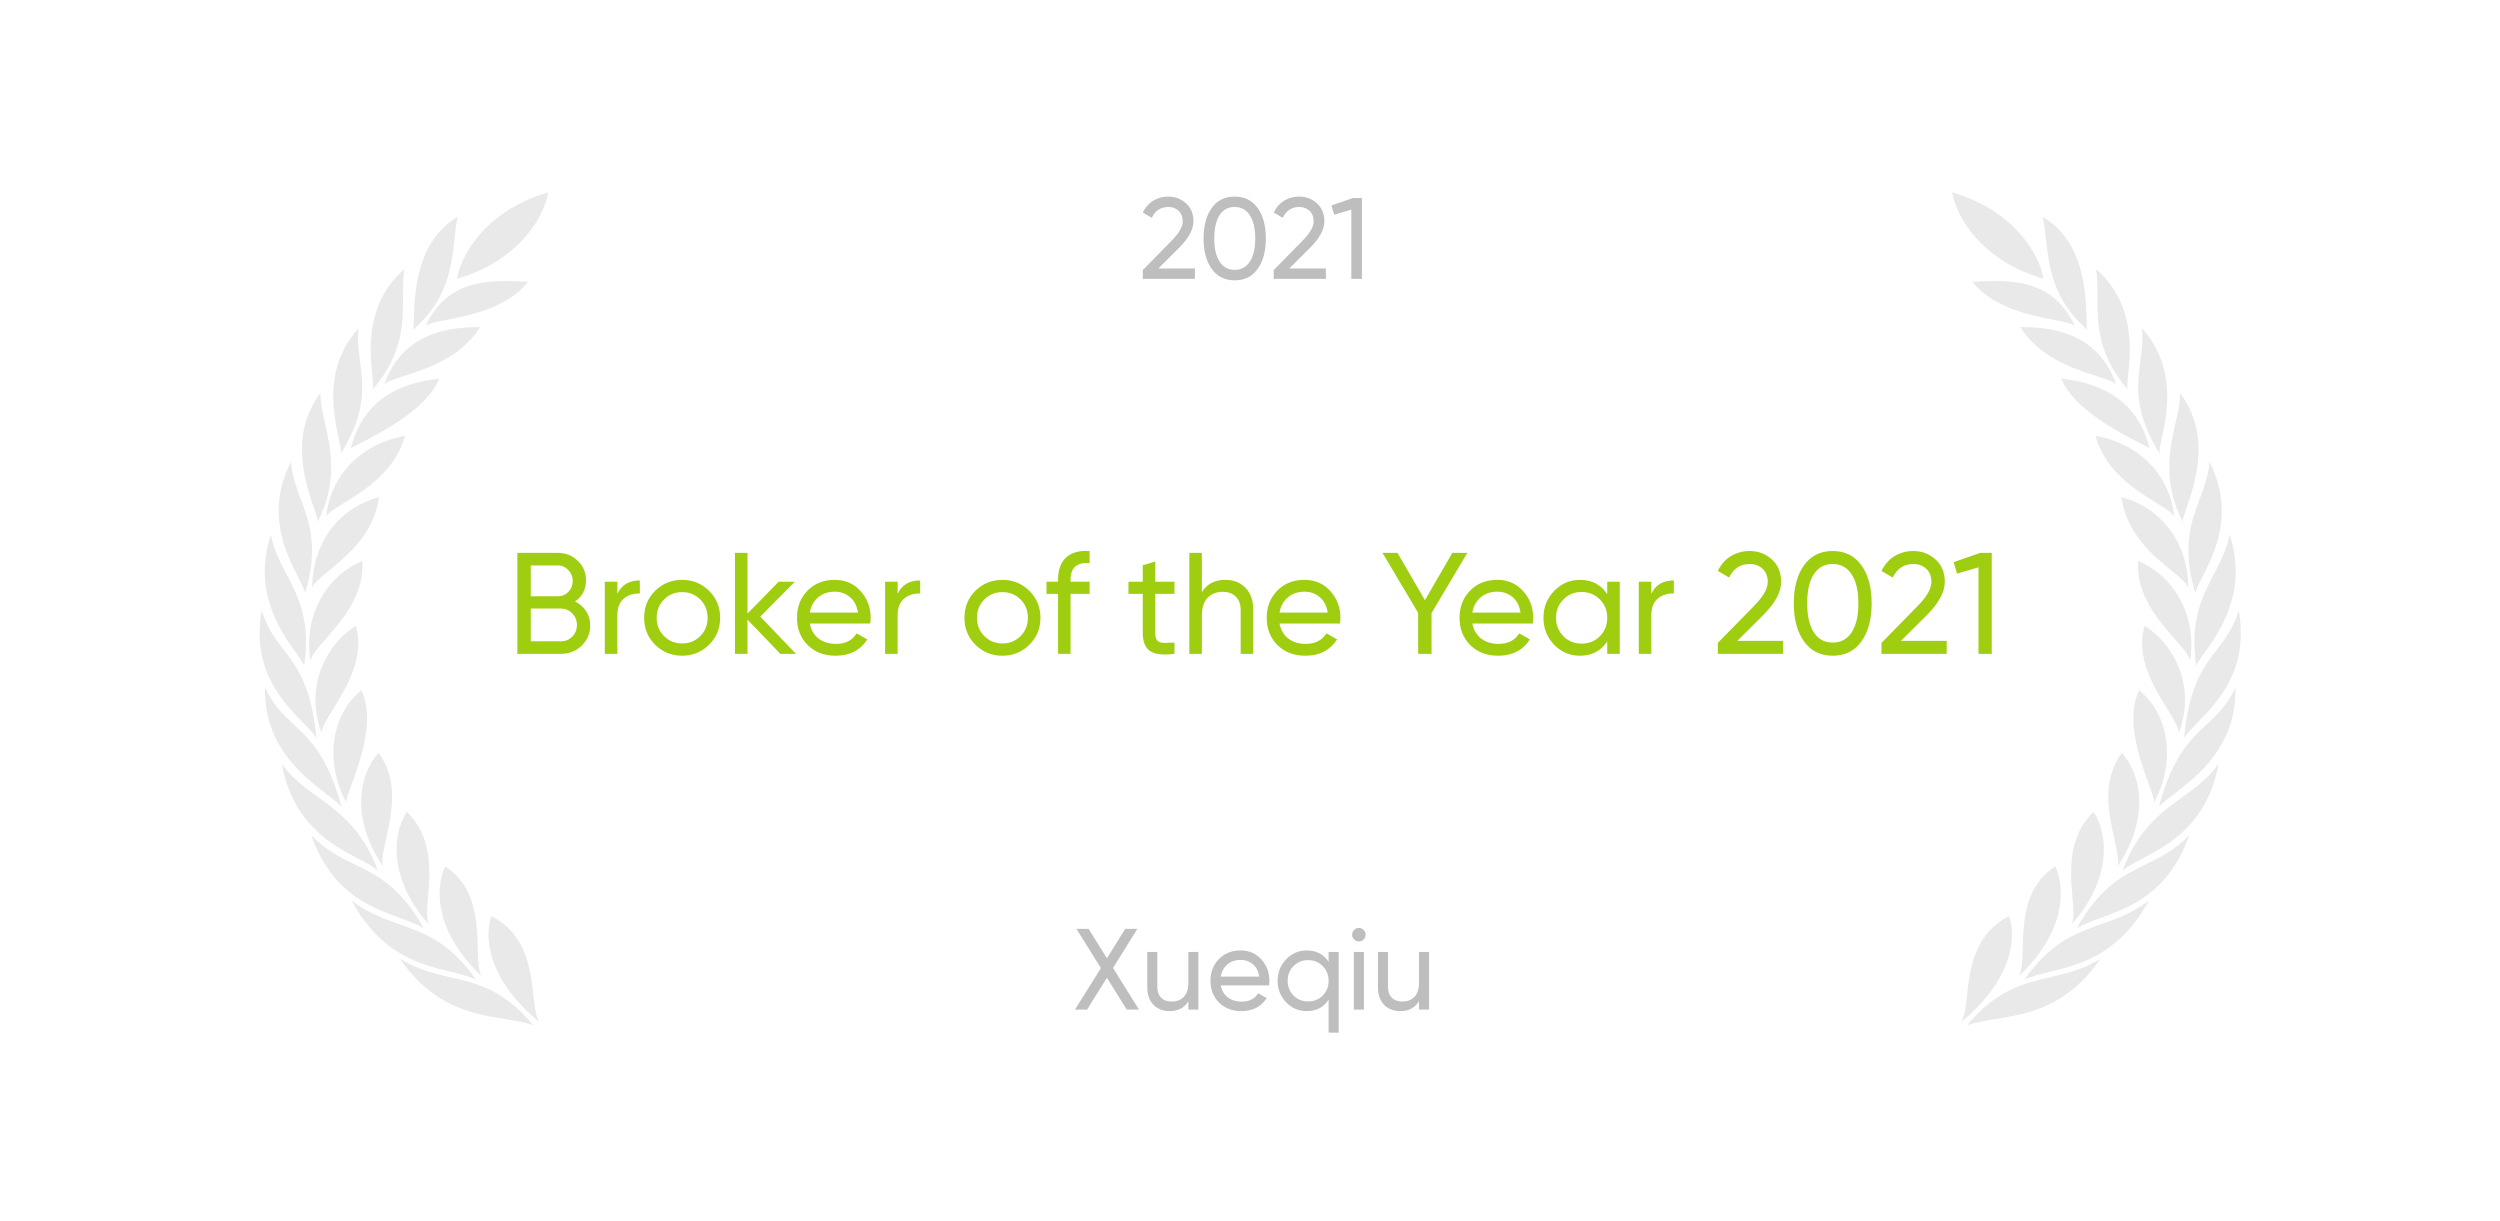 <?xml version="1.0" encoding="UTF-8"?> <svg xmlns="http://www.w3.org/2000/svg" width="260" height="127" viewBox="0 0 260 127" fill="none"><path d="M118.85 29V28.088L121.814 25.064C122.606 24.272 123.002 23.592 123.002 23.024C123.002 22.552 122.858 22.184 122.57 21.92C122.282 21.656 121.93 21.524 121.514 21.524C120.722 21.524 120.146 21.9 119.786 22.652L118.85 22.1C119.114 21.556 119.478 21.144 119.942 20.864C120.414 20.584 120.934 20.444 121.502 20.444C122.206 20.444 122.818 20.676 123.338 21.14C123.858 21.604 124.118 22.228 124.118 23.012C124.118 23.86 123.618 24.784 122.618 25.784L120.47 27.92H124.274V29H118.85ZM130.797 27.968C130.229 28.76 129.433 29.156 128.409 29.156C127.385 29.156 126.589 28.76 126.021 27.968C125.453 27.176 125.169 26.12 125.169 24.8C125.169 23.48 125.453 22.424 126.021 21.632C126.589 20.84 127.385 20.444 128.409 20.444C129.433 20.444 130.229 20.84 130.797 21.632C131.365 22.424 131.649 23.48 131.649 24.8C131.649 26.12 131.365 27.176 130.797 27.968ZM126.837 27.212C127.205 27.78 127.729 28.064 128.409 28.064C129.089 28.064 129.613 27.78 129.981 27.212C130.357 26.644 130.545 25.84 130.545 24.8C130.545 23.76 130.357 22.956 129.981 22.388C129.613 21.812 129.089 21.524 128.409 21.524C127.729 21.524 127.205 21.808 126.837 22.376C126.469 22.944 126.285 23.752 126.285 24.8C126.285 25.84 126.469 26.644 126.837 27.212ZM132.467 29V28.088L135.431 25.064C136.223 24.272 136.619 23.592 136.619 23.024C136.619 22.552 136.475 22.184 136.187 21.92C135.899 21.656 135.547 21.524 135.131 21.524C134.339 21.524 133.763 21.9 133.403 22.652L132.467 22.1C132.731 21.556 133.095 21.144 133.559 20.864C134.031 20.584 134.551 20.444 135.119 20.444C135.823 20.444 136.435 20.676 136.955 21.14C137.475 21.604 137.735 22.228 137.735 23.012C137.735 23.86 137.235 24.784 136.235 25.784L134.087 27.92H137.891V29H132.467ZM140.681 20.6H141.641V29H140.537V21.8L138.749 22.328L138.473 21.368L140.681 20.6Z" fill="#BEBEBE"></path><path d="M59.805 62.555C60.285 62.785 60.665 63.115 60.945 63.545C61.235 63.975 61.38 64.47 61.38 65.03C61.38 65.87 61.085 66.575 60.495 67.145C59.905 67.715 59.185 68 58.335 68H53.805V57.5H58.005C58.825 57.5 59.52 57.775 60.09 58.325C60.66 58.875 60.945 59.555 60.945 60.365C60.945 61.295 60.565 62.025 59.805 62.555ZM58.005 58.805H55.2V62.015H58.005C58.445 62.015 58.815 61.86 59.115 61.55C59.415 61.24 59.565 60.86 59.565 60.41C59.565 59.97 59.41 59.595 59.1 59.285C58.8 58.965 58.435 58.805 58.005 58.805ZM58.335 66.695C58.805 66.695 59.2 66.53 59.52 66.2C59.84 65.87 60 65.465 60 64.985C60 64.515 59.835 64.115 59.505 63.785C59.185 63.455 58.795 63.29 58.335 63.29H55.2V66.695H58.335ZM64.204 61.76C64.634 60.83 65.414 60.365 66.544 60.365V61.73C65.904 61.7 65.354 61.87 64.894 62.24C64.434 62.61 64.204 63.205 64.204 64.025V68H62.899V60.5H64.204V61.76ZM73.74 67.055C72.97 67.815 72.035 68.195 70.935 68.195C69.835 68.195 68.9 67.815 68.13 67.055C67.37 66.295 66.99 65.36 66.99 64.25C66.99 63.14 67.37 62.205 68.13 61.445C68.9 60.685 69.835 60.305 70.935 60.305C72.035 60.305 72.97 60.685 73.74 61.445C74.51 62.205 74.895 63.14 74.895 64.25C74.895 65.36 74.51 66.295 73.74 67.055ZM70.935 66.92C71.685 66.92 72.315 66.665 72.825 66.155C73.335 65.645 73.59 65.01 73.59 64.25C73.59 63.49 73.335 62.855 72.825 62.345C72.315 61.835 71.685 61.58 70.935 61.58C70.195 61.58 69.57 61.835 69.06 62.345C68.55 62.855 68.295 63.49 68.295 64.25C68.295 65.01 68.55 65.645 69.06 66.155C69.57 66.665 70.195 66.92 70.935 66.92ZM82.779 68H81.159L77.739 64.445V68H76.434V57.5H77.739V63.815L80.979 60.5H82.659L79.074 64.13L82.779 68ZM84.219 64.85C84.349 65.52 84.654 66.04 85.134 66.41C85.624 66.78 86.224 66.965 86.934 66.965C87.924 66.965 88.644 66.6 89.094 65.87L90.204 66.5C89.474 67.63 88.374 68.195 86.904 68.195C85.714 68.195 84.744 67.825 83.994 67.085C83.254 66.335 82.884 65.39 82.884 64.25C82.884 63.12 83.249 62.18 83.979 61.43C84.709 60.68 85.654 60.305 86.814 60.305C87.914 60.305 88.809 60.695 89.499 61.475C90.199 62.245 90.549 63.175 90.549 64.265C90.549 64.455 90.534 64.65 90.504 64.85H84.219ZM86.814 61.535C86.114 61.535 85.534 61.735 85.074 62.135C84.614 62.525 84.329 63.05 84.219 63.71H89.229C89.119 63 88.839 62.46 88.389 62.09C87.939 61.72 87.414 61.535 86.814 61.535ZM93.354 61.76C93.784 60.83 94.564 60.365 95.694 60.365V61.73C95.054 61.7 94.504 61.87 94.044 62.24C93.584 62.61 93.354 63.205 93.354 64.025V68H92.049V60.5H93.354V61.76ZM107.051 67.055C106.281 67.815 105.346 68.195 104.246 68.195C103.146 68.195 102.211 67.815 101.441 67.055C100.681 66.295 100.301 65.36 100.301 64.25C100.301 63.14 100.681 62.205 101.441 61.445C102.211 60.685 103.146 60.305 104.246 60.305C105.346 60.305 106.281 60.685 107.051 61.445C107.821 62.205 108.206 63.14 108.206 64.25C108.206 65.36 107.821 66.295 107.051 67.055ZM104.246 66.92C104.996 66.92 105.626 66.665 106.136 66.155C106.646 65.645 106.901 65.01 106.901 64.25C106.901 63.49 106.646 62.855 106.136 62.345C105.626 61.835 104.996 61.58 104.246 61.58C103.506 61.58 102.881 61.835 102.371 62.345C101.861 62.855 101.606 63.49 101.606 64.25C101.606 65.01 101.861 65.645 102.371 66.155C102.881 66.665 103.506 66.92 104.246 66.92ZM113.321 58.565C112.001 58.455 111.341 59.025 111.341 60.275V60.5H113.321V61.76H111.341V68H110.036V61.76H108.836V60.5H110.036V60.275C110.036 59.265 110.316 58.5 110.876 57.98C111.446 57.46 112.261 57.235 113.321 57.305V58.565ZM122.145 61.76H120.15V65.825C120.15 66.195 120.22 66.46 120.36 66.62C120.51 66.77 120.735 66.85 121.035 66.86C121.335 66.86 121.705 66.85 122.145 66.83V68C121.005 68.15 120.17 68.06 119.64 67.73C119.11 67.39 118.845 66.755 118.845 65.825V61.76H117.36V60.5H118.845V58.79L120.15 58.4V60.5H122.145V61.76ZM127.425 60.305C128.305 60.305 129.01 60.585 129.54 61.145C130.07 61.695 130.335 62.445 130.335 63.395V68H129.03V63.47C129.03 62.86 128.865 62.39 128.535 62.06C128.205 61.72 127.75 61.55 127.17 61.55C126.52 61.55 125.995 61.755 125.595 62.165C125.195 62.565 124.995 63.185 124.995 64.025V68H123.69V57.5H124.995V61.58C125.525 60.73 126.335 60.305 127.425 60.305ZM133.072 64.85C133.202 65.52 133.507 66.04 133.987 66.41C134.477 66.78 135.077 66.965 135.787 66.965C136.777 66.965 137.497 66.6 137.947 65.87L139.057 66.5C138.327 67.63 137.227 68.195 135.757 68.195C134.567 68.195 133.597 67.825 132.847 67.085C132.107 66.335 131.737 65.39 131.737 64.25C131.737 63.12 132.102 62.18 132.832 61.43C133.562 60.68 134.507 60.305 135.667 60.305C136.767 60.305 137.662 60.695 138.352 61.475C139.052 62.245 139.402 63.175 139.402 64.265C139.402 64.455 139.387 64.65 139.357 64.85H133.072ZM135.667 61.535C134.967 61.535 134.387 61.735 133.927 62.135C133.467 62.525 133.182 63.05 133.072 63.71H138.082C137.972 63 137.692 62.46 137.242 62.09C136.792 61.72 136.267 61.535 135.667 61.535ZM152.602 57.5L148.882 63.755V68H147.487V63.74L143.782 57.5H145.342L148.192 62.42L151.042 57.5H152.602ZM153.125 64.85C153.255 65.52 153.56 66.04 154.04 66.41C154.53 66.78 155.13 66.965 155.84 66.965C156.83 66.965 157.55 66.6 158 65.87L159.11 66.5C158.38 67.63 157.28 68.195 155.81 68.195C154.62 68.195 153.65 67.825 152.9 67.085C152.16 66.335 151.79 65.39 151.79 64.25C151.79 63.12 152.155 62.18 152.885 61.43C153.615 60.68 154.56 60.305 155.72 60.305C156.82 60.305 157.715 60.695 158.405 61.475C159.105 62.245 159.455 63.175 159.455 64.265C159.455 64.455 159.44 64.65 159.41 64.85H153.125ZM155.72 61.535C155.02 61.535 154.44 61.735 153.98 62.135C153.52 62.525 153.235 63.05 153.125 63.71H158.135C158.025 63 157.745 62.46 157.295 62.09C156.845 61.72 156.32 61.535 155.72 61.535ZM167.151 60.5H168.456V68H167.151V66.71C166.501 67.7 165.556 68.195 164.316 68.195C163.266 68.195 162.371 67.815 161.631 67.055C160.891 66.285 160.521 65.35 160.521 64.25C160.521 63.15 160.891 62.22 161.631 61.46C162.371 60.69 163.266 60.305 164.316 60.305C165.556 60.305 166.501 60.8 167.151 61.79V60.5ZM164.481 66.935C165.241 66.935 165.876 66.68 166.386 66.17C166.896 65.65 167.151 65.01 167.151 64.25C167.151 63.49 166.896 62.855 166.386 62.345C165.876 61.825 165.241 61.565 164.481 61.565C163.731 61.565 163.101 61.825 162.591 62.345C162.081 62.855 161.826 63.49 161.826 64.25C161.826 65.01 162.081 65.65 162.591 66.17C163.101 66.68 163.731 66.935 164.481 66.935ZM171.738 61.76C172.168 60.83 172.948 60.365 174.078 60.365V61.73C173.438 61.7 172.888 61.87 172.428 62.24C171.968 62.61 171.738 63.205 171.738 64.025V68H170.433V60.5H171.738V61.76ZM178.655 68V66.86L182.36 63.08C183.35 62.09 183.845 61.24 183.845 60.53C183.845 59.94 183.665 59.48 183.305 59.15C182.945 58.82 182.505 58.655 181.985 58.655C180.995 58.655 180.275 59.125 179.825 60.065L178.655 59.375C178.985 58.695 179.44 58.18 180.02 57.83C180.61 57.48 181.26 57.305 181.97 57.305C182.85 57.305 183.615 57.595 184.265 58.175C184.915 58.755 185.24 59.535 185.24 60.515C185.24 61.575 184.615 62.73 183.365 63.98L180.68 66.65H185.435V68H178.655ZM193.588 66.71C192.878 67.7 191.883 68.195 190.603 68.195C189.323 68.195 188.328 67.7 187.618 66.71C186.908 65.72 186.553 64.4 186.553 62.75C186.553 61.1 186.908 59.78 187.618 58.79C188.328 57.8 189.323 57.305 190.603 57.305C191.883 57.305 192.878 57.8 193.588 58.79C194.298 59.78 194.653 61.1 194.653 62.75C194.653 64.4 194.298 65.72 193.588 66.71ZM188.638 65.765C189.098 66.475 189.753 66.83 190.603 66.83C191.453 66.83 192.108 66.475 192.568 65.765C193.038 65.055 193.273 64.05 193.273 62.75C193.273 61.45 193.038 60.445 192.568 59.735C192.108 59.015 191.453 58.655 190.603 58.655C189.753 58.655 189.098 59.01 188.638 59.72C188.178 60.43 187.948 61.44 187.948 62.75C187.948 64.05 188.178 65.055 188.638 65.765ZM195.676 68V66.86L199.381 63.08C200.371 62.09 200.866 61.24 200.866 60.53C200.866 59.94 200.686 59.48 200.326 59.15C199.966 58.82 199.526 58.655 199.006 58.655C198.016 58.655 197.296 59.125 196.846 60.065L195.676 59.375C196.006 58.695 196.461 58.18 197.041 57.83C197.631 57.48 198.281 57.305 198.991 57.305C199.871 57.305 200.636 57.595 201.286 58.175C201.936 58.755 202.261 59.535 202.261 60.515C202.261 61.575 201.636 62.73 200.386 63.98L197.701 66.65H202.456V68H195.676ZM205.943 57.5H207.143V68H205.763V59L203.528 59.66L203.183 58.46L205.943 57.5Z" fill="#9FCE10"></path><path d="M118.456 105H117.184L115.12 101.688L113.056 105H111.796L114.496 100.68L111.952 96.6H113.212L115.12 99.66L117.028 96.6H118.288L115.756 100.668L118.456 105ZM123.59 99H124.634V105H123.59V104.136C123.166 104.816 122.518 105.156 121.646 105.156C120.942 105.156 120.378 104.936 119.954 104.496C119.53 104.048 119.318 103.444 119.318 102.684V99H120.362V102.624C120.362 103.112 120.494 103.492 120.758 103.764C121.022 104.028 121.386 104.16 121.85 104.16C122.37 104.16 122.79 104 123.11 103.68C123.43 103.352 123.59 102.852 123.59 102.18V99ZM126.956 102.48C127.06 103.016 127.304 103.432 127.688 103.728C128.08 104.024 128.56 104.172 129.128 104.172C129.92 104.172 130.496 103.88 130.856 103.296L131.744 103.8C131.16 104.704 130.28 105.156 129.104 105.156C128.152 105.156 127.376 104.86 126.776 104.268C126.184 103.668 125.888 102.912 125.888 102C125.888 101.096 126.18 100.344 126.764 99.744C127.348 99.144 128.104 98.844 129.032 98.844C129.912 98.844 130.628 99.156 131.18 99.78C131.74 100.396 132.02 101.14 132.02 102.012C132.02 102.164 132.008 102.32 131.984 102.48H126.956ZM129.032 99.828C128.472 99.828 128.008 99.988 127.64 100.308C127.272 100.62 127.044 101.04 126.956 101.568H130.964C130.876 101 130.652 100.568 130.292 100.272C129.932 99.976 129.512 99.828 129.032 99.828ZM138.176 99H139.22V107.4H138.176V103.968C137.656 104.76 136.9 105.156 135.908 105.156C135.068 105.156 134.352 104.852 133.76 104.244C133.168 103.628 132.872 102.88 132.872 102C132.872 101.12 133.168 100.376 133.76 99.768C134.352 99.152 135.068 98.844 135.908 98.844C136.9 98.844 137.656 99.24 138.176 100.032V99ZM136.04 104.148C136.648 104.148 137.156 103.944 137.564 103.536C137.972 103.12 138.176 102.608 138.176 102C138.176 101.392 137.972 100.884 137.564 100.476C137.156 100.06 136.648 99.852 136.04 99.852C135.44 99.852 134.936 100.06 134.528 100.476C134.12 100.884 133.916 101.392 133.916 102C133.916 102.608 134.12 103.12 134.528 103.536C134.936 103.944 135.44 104.148 136.04 104.148ZM141.33 97.908C141.13 97.908 140.962 97.84 140.826 97.704C140.69 97.568 140.622 97.404 140.622 97.212C140.622 97.02 140.69 96.856 140.826 96.72C140.962 96.576 141.13 96.504 141.33 96.504C141.522 96.504 141.686 96.576 141.822 96.72C141.958 96.856 142.026 97.02 142.026 97.212C142.026 97.404 141.958 97.568 141.822 97.704C141.686 97.84 141.522 97.908 141.33 97.908ZM140.802 105V99H141.846V105H140.802ZM147.578 99H148.622V105H147.578V104.136C147.154 104.816 146.506 105.156 145.634 105.156C144.93 105.156 144.366 104.936 143.942 104.496C143.518 104.048 143.306 103.444 143.306 102.684V99H144.35V102.624C144.35 103.112 144.482 103.492 144.746 103.764C145.01 104.028 145.374 104.16 145.838 104.16C146.358 104.16 146.778 104 147.098 103.68C147.418 103.352 147.578 102.852 147.578 102.18V99Z" fill="#BEBEBE"></path><path d="M212.523 29C212.19 26.833 209.823 22 203.023 20C203.357 22.167 205.723 27 212.523 29Z" fill="#E9E9E9"></path><path d="M212.445 22.551C216.799 25.092 216.939 30.671 217.001 33.142C217.016 33.742 217.026 34.158 217.091 34.304C213.467 31.177 213.085 27.679 212.775 24.837C212.684 24.011 212.6 23.241 212.445 22.551Z" fill="#E9E9E9"></path><path d="M205.116 29.303C207.316 32.035 211.112 32.778 213.571 33.26C214.64 33.469 215.456 33.629 215.78 33.881C213.417 28.94 209.166 29.103 205.116 29.303Z" fill="#E9E9E9"></path><path d="M210.107 34.013C212.107 37.192 215.651 38.336 217.976 39.086C218.999 39.416 219.786 39.67 220.101 39.987C218.802 36.407 215.994 33.959 210.107 34.013Z" fill="#E9E9E9"></path><path d="M214.388 39.377C215.55 42.487 220.476 45.017 222.597 46.106C223.15 46.39 223.513 46.576 223.568 46.648C222.612 42.883 220.108 40.026 214.388 39.377Z" fill="#E9E9E9"></path><path d="M217.927 45.323C218.926 48.999 222.098 50.962 224.213 52.272C225.159 52.857 225.894 53.312 226.129 53.73C225.6 49.03 222.102 46.059 217.927 45.323Z" fill="#E9E9E9"></path><path d="M220.625 51.7C221.17 55.535 223.932 57.79 225.817 59.329C226.719 60.065 227.42 60.638 227.583 61.141C227.573 56.737 225.073 52.9 220.625 51.7Z" fill="#E9E9E9"></path><path d="M222.368 58.335C222.102 61.809 224.493 64.537 226.185 66.467C227.012 67.41 227.672 68.163 227.774 68.719C228.508 63.813 225.948 59.831 222.368 58.335Z" fill="#E9E9E9"></path><path d="M223.031 65.089C222.095 68.365 223.994 71.447 225.361 73.666C226.037 74.763 226.583 75.649 226.593 76.244C228.557 71.013 225.68 66.646 223.031 65.089Z" fill="#E9E9E9"></path><path d="M222.475 71.801C221.008 74.766 222.561 79.047 223.466 81.539C223.817 82.507 224.07 83.205 224.011 83.451C226.13 79.752 225.882 74.55 222.475 71.801Z" fill="#E9E9E9"></path><path d="M220.68 78.297C218.533 81.157 219.324 84.703 219.896 87.266C220.175 88.519 220.403 89.537 220.209 90.126C223.601 85.106 222.719 80.56 220.68 78.297Z" fill="#E9E9E9"></path><path d="M217.734 84.432C215.005 87.059 215.312 90.689 215.533 93.297C215.64 94.567 215.727 95.595 215.434 96.148C219.346 91.828 219.464 87.09 217.734 84.432Z" fill="#E9E9E9"></path><path d="M213.755 90.108C210.524 92.169 210.429 95.919 210.36 98.642C210.327 99.944 210.3 101.011 209.939 101.546C214.848 96.918 214.81 92.385 213.755 90.108Z" fill="#E9E9E9"></path><path d="M204.569 103.542C204.865 100.864 205.276 97.156 208.943 95.27C209.823 97.859 208.975 102.198 203.902 106.337C204.316 105.829 204.43 104.799 204.569 103.542Z" fill="#E9E9E9"></path><path d="M207.592 105.97C210.866 105.436 214.931 104.774 218.453 99.719C216.618 100.838 214.888 101.242 213.176 101.642C210.387 102.293 207.645 102.933 204.575 106.638C205.454 106.318 206.477 106.151 207.592 105.97Z" fill="#E9E9E9"></path><path d="M213.243 101.049C216.354 100.288 220.395 99.3 223.495 93.652C221.806 94.947 220.151 95.537 218.507 96.124C215.852 97.071 213.228 98.007 210.54 101.885C211.296 101.526 212.219 101.3 213.243 101.049Z" fill="#E9E9E9"></path><path d="M218.447 95.471C221.49 94.364 225.586 92.873 227.681 86.847C226.197 88.417 224.688 89.152 223.162 89.894C220.802 91.044 218.4 92.213 215.987 96.53C216.64 96.129 217.492 95.819 218.447 95.471Z" fill="#E9E9E9"></path><path d="M222.777 89.309C225.526 87.861 229.584 85.725 230.751 79.394C229.739 80.897 228.405 81.86 227 82.875C224.756 84.496 222.33 86.249 220.743 90.543C221.219 90.129 221.937 89.751 222.777 89.309Z" fill="#E9E9E9"></path><path d="M226.084 82.592C228.612 80.641 232.6 77.563 232.488 71.506C231.619 73.362 230.57 74.341 229.474 75.363C227.772 76.952 225.956 78.646 224.524 83.899C224.886 83.517 225.437 83.091 226.084 82.592Z" fill="#E9E9E9"></path><path d="M228.522 75.169C230.65 72.99 233.91 69.65 232.834 63.481C232.27 65.33 231.43 66.422 230.56 67.552C229.152 69.382 227.664 71.315 227.142 76.733C227.442 76.276 227.94 75.766 228.522 75.169Z" fill="#E9E9E9"></path><path d="M229.25 67.913C230.828 65.705 233.821 61.52 231.874 55.586C231.598 57.116 230.945 58.367 230.266 59.667C229.031 62.032 227.711 64.561 228.415 69.238C228.519 68.935 228.836 68.492 229.25 67.913Z" fill="#E9E9E9"></path><path d="M229.034 60.026C230.289 57.567 232.488 53.26 229.771 48.012C229.697 49.398 229.25 50.601 228.78 51.866C227.872 54.312 226.878 56.989 228.323 61.675C228.386 61.295 228.67 60.738 229.034 60.026Z" fill="#E9E9E9"></path><path d="M227.409 52.804C228.283 50.253 230.007 45.225 226.706 40.848C226.763 41.737 226.529 42.77 226.262 43.948C225.653 46.638 224.873 50.079 227.002 54.267C226.998 54.001 227.172 53.492 227.409 52.804Z" fill="#E9E9E9"></path><path d="M224.831 45.539C225.384 42.952 226.393 38.238 222.774 34.143C222.885 35.338 222.744 36.432 222.6 37.551C222.268 40.124 221.919 42.825 224.586 47.167C224.552 46.839 224.673 46.275 224.831 45.539Z" fill="#E9E9E9"></path><path d="M221.319 39.088C221.583 36.579 222.111 31.566 217.994 27.995C218.132 28.909 218.132 29.856 218.131 30.847C218.129 33.643 218.127 36.782 221.255 40.479C221.197 40.239 221.249 39.751 221.319 39.088Z" fill="#E9E9E9"></path><path d="M47.523 29C47.857 26.833 50.223 22 57.023 20C56.69 22.167 54.323 27 47.523 29Z" fill="#E9E9E9"></path><path d="M47.602 22.551C43.248 25.092 43.108 30.671 43.046 33.142C43.031 33.742 43.021 34.158 42.956 34.304C46.58 31.177 46.962 27.679 47.272 24.837C47.362 24.011 47.447 23.241 47.602 22.551Z" fill="#E9E9E9"></path><path d="M54.931 29.303C52.73 32.035 48.935 32.778 46.475 33.26C45.407 33.469 44.591 33.629 44.267 33.881C46.629 28.94 50.881 29.103 54.931 29.303Z" fill="#E9E9E9"></path><path d="M49.94 34.013C47.94 37.192 44.396 38.336 42.071 39.086C41.047 39.416 40.26 39.67 39.946 39.987C41.244 36.407 44.053 33.959 49.94 34.013Z" fill="#E9E9E9"></path><path d="M45.659 39.377C44.497 42.487 39.571 45.017 37.449 46.106C36.897 46.39 36.534 46.576 36.479 46.648C37.434 42.883 39.938 40.026 45.659 39.377Z" fill="#E9E9E9"></path><path d="M42.12 45.323C41.121 48.999 37.949 50.962 35.834 52.272C34.888 52.857 34.153 53.312 33.918 53.73C34.446 49.03 37.945 46.059 42.12 45.323Z" fill="#E9E9E9"></path><path d="M39.422 51.7C38.877 55.535 36.115 57.79 34.23 59.329C33.328 60.065 32.627 60.638 32.464 61.141C32.474 56.737 34.974 52.9 39.422 51.7Z" fill="#E9E9E9"></path><path d="M37.679 58.335C37.945 61.809 35.553 64.537 33.861 66.467C33.035 67.41 32.375 68.163 32.273 68.719C31.539 63.813 34.099 59.831 37.679 58.335Z" fill="#E9E9E9"></path><path d="M37.016 65.089C37.952 68.365 36.053 71.447 34.686 73.666C34.01 74.763 33.464 75.649 33.454 76.244C31.489 71.013 34.367 66.646 37.016 65.089Z" fill="#E9E9E9"></path><path d="M37.572 71.801C39.039 74.766 37.486 79.047 36.581 81.539C36.23 82.507 35.976 83.205 36.036 83.451C33.916 79.752 34.165 74.55 37.572 71.801Z" fill="#E9E9E9"></path><path d="M39.367 78.297C41.514 81.157 40.723 84.703 40.151 87.266C39.871 88.519 39.644 89.537 39.838 90.126C36.446 85.106 37.328 80.56 39.367 78.297Z" fill="#E9E9E9"></path><path d="M42.313 84.432C45.042 87.059 44.735 90.689 44.514 93.297C44.407 94.567 44.319 95.595 44.613 96.148C40.701 91.828 40.583 87.09 42.313 84.432Z" fill="#E9E9E9"></path><path d="M46.292 90.108C49.523 92.169 49.618 95.919 49.687 98.642C49.72 99.944 49.747 101.011 50.108 101.546C45.199 96.918 45.236 92.385 46.292 90.108Z" fill="#E9E9E9"></path><path d="M55.478 103.542C55.181 100.864 54.771 97.156 51.104 95.27C50.224 97.859 51.072 102.198 56.145 106.337C55.731 105.829 55.617 104.799 55.478 103.542Z" fill="#E9E9E9"></path><path d="M52.455 105.97C49.181 105.436 45.116 104.774 41.594 99.719C43.428 100.838 45.158 101.242 46.871 101.642C49.66 102.293 52.402 102.933 55.472 106.638C54.593 106.318 53.57 106.151 52.455 105.97Z" fill="#E9E9E9"></path><path d="M46.803 101.049C43.693 100.288 39.651 99.3 36.552 93.652C38.241 94.947 39.896 95.537 41.54 96.124C44.195 97.071 46.819 98.007 49.507 101.885C48.751 101.526 47.828 101.3 46.803 101.049Z" fill="#E9E9E9"></path><path d="M41.6 95.471C38.557 94.364 34.461 92.873 32.366 86.847C33.85 88.417 35.359 89.152 36.885 89.894C39.245 91.044 41.647 92.213 44.06 96.53C43.407 96.129 42.555 95.819 41.6 95.471Z" fill="#E9E9E9"></path><path d="M37.27 89.309C34.52 87.861 30.463 85.725 29.296 79.394C30.308 80.897 31.642 81.86 33.047 82.875C35.291 84.496 37.717 86.249 39.303 90.543C38.828 90.129 38.11 89.751 37.27 89.309Z" fill="#E9E9E9"></path><path d="M33.963 82.592C31.435 80.641 27.447 77.563 27.559 71.506C28.428 73.362 29.477 74.341 30.573 75.363C32.275 76.952 34.091 78.646 35.523 83.899C35.161 83.517 34.609 83.091 33.963 82.592Z" fill="#E9E9E9"></path><path d="M31.524 75.169C29.397 72.99 26.137 69.65 27.213 63.481C27.777 65.33 28.617 66.422 29.487 67.552C30.895 69.382 32.382 71.315 32.905 76.733C32.605 76.276 32.107 75.766 31.524 75.169Z" fill="#E9E9E9"></path><path d="M30.797 67.913C29.218 65.705 26.226 61.52 28.173 55.586C28.449 57.116 29.102 58.367 29.781 59.667C31.015 62.032 32.336 64.561 31.632 69.238C31.528 68.935 31.211 68.492 30.797 67.913Z" fill="#E9E9E9"></path><path d="M31.013 60.026C29.758 57.567 27.558 53.26 30.276 48.012C30.35 49.398 30.797 50.601 31.267 51.866C32.175 54.312 33.169 56.989 31.724 61.675C31.661 61.295 31.377 60.738 31.013 60.026Z" fill="#E9E9E9"></path><path d="M32.638 52.804C31.764 50.253 30.04 45.225 33.341 40.848C33.284 41.737 33.518 42.77 33.785 43.948C34.394 46.638 35.174 50.079 33.045 54.267C33.049 54.001 32.875 53.492 32.638 52.804Z" fill="#E9E9E9"></path><path d="M35.216 45.539C34.663 42.952 33.654 38.238 37.273 34.143C37.162 35.338 37.303 36.432 37.447 37.551C37.779 40.124 38.127 42.825 35.461 47.167C35.495 46.839 35.374 46.275 35.216 45.539Z" fill="#E9E9E9"></path><path d="M38.728 39.088C38.464 36.579 37.935 31.566 42.053 27.995C41.915 28.909 41.915 29.856 41.916 30.847C41.918 33.643 41.92 36.782 38.792 40.479C38.849 40.239 38.798 39.751 38.728 39.088Z" fill="#E9E9E9"></path></svg> 